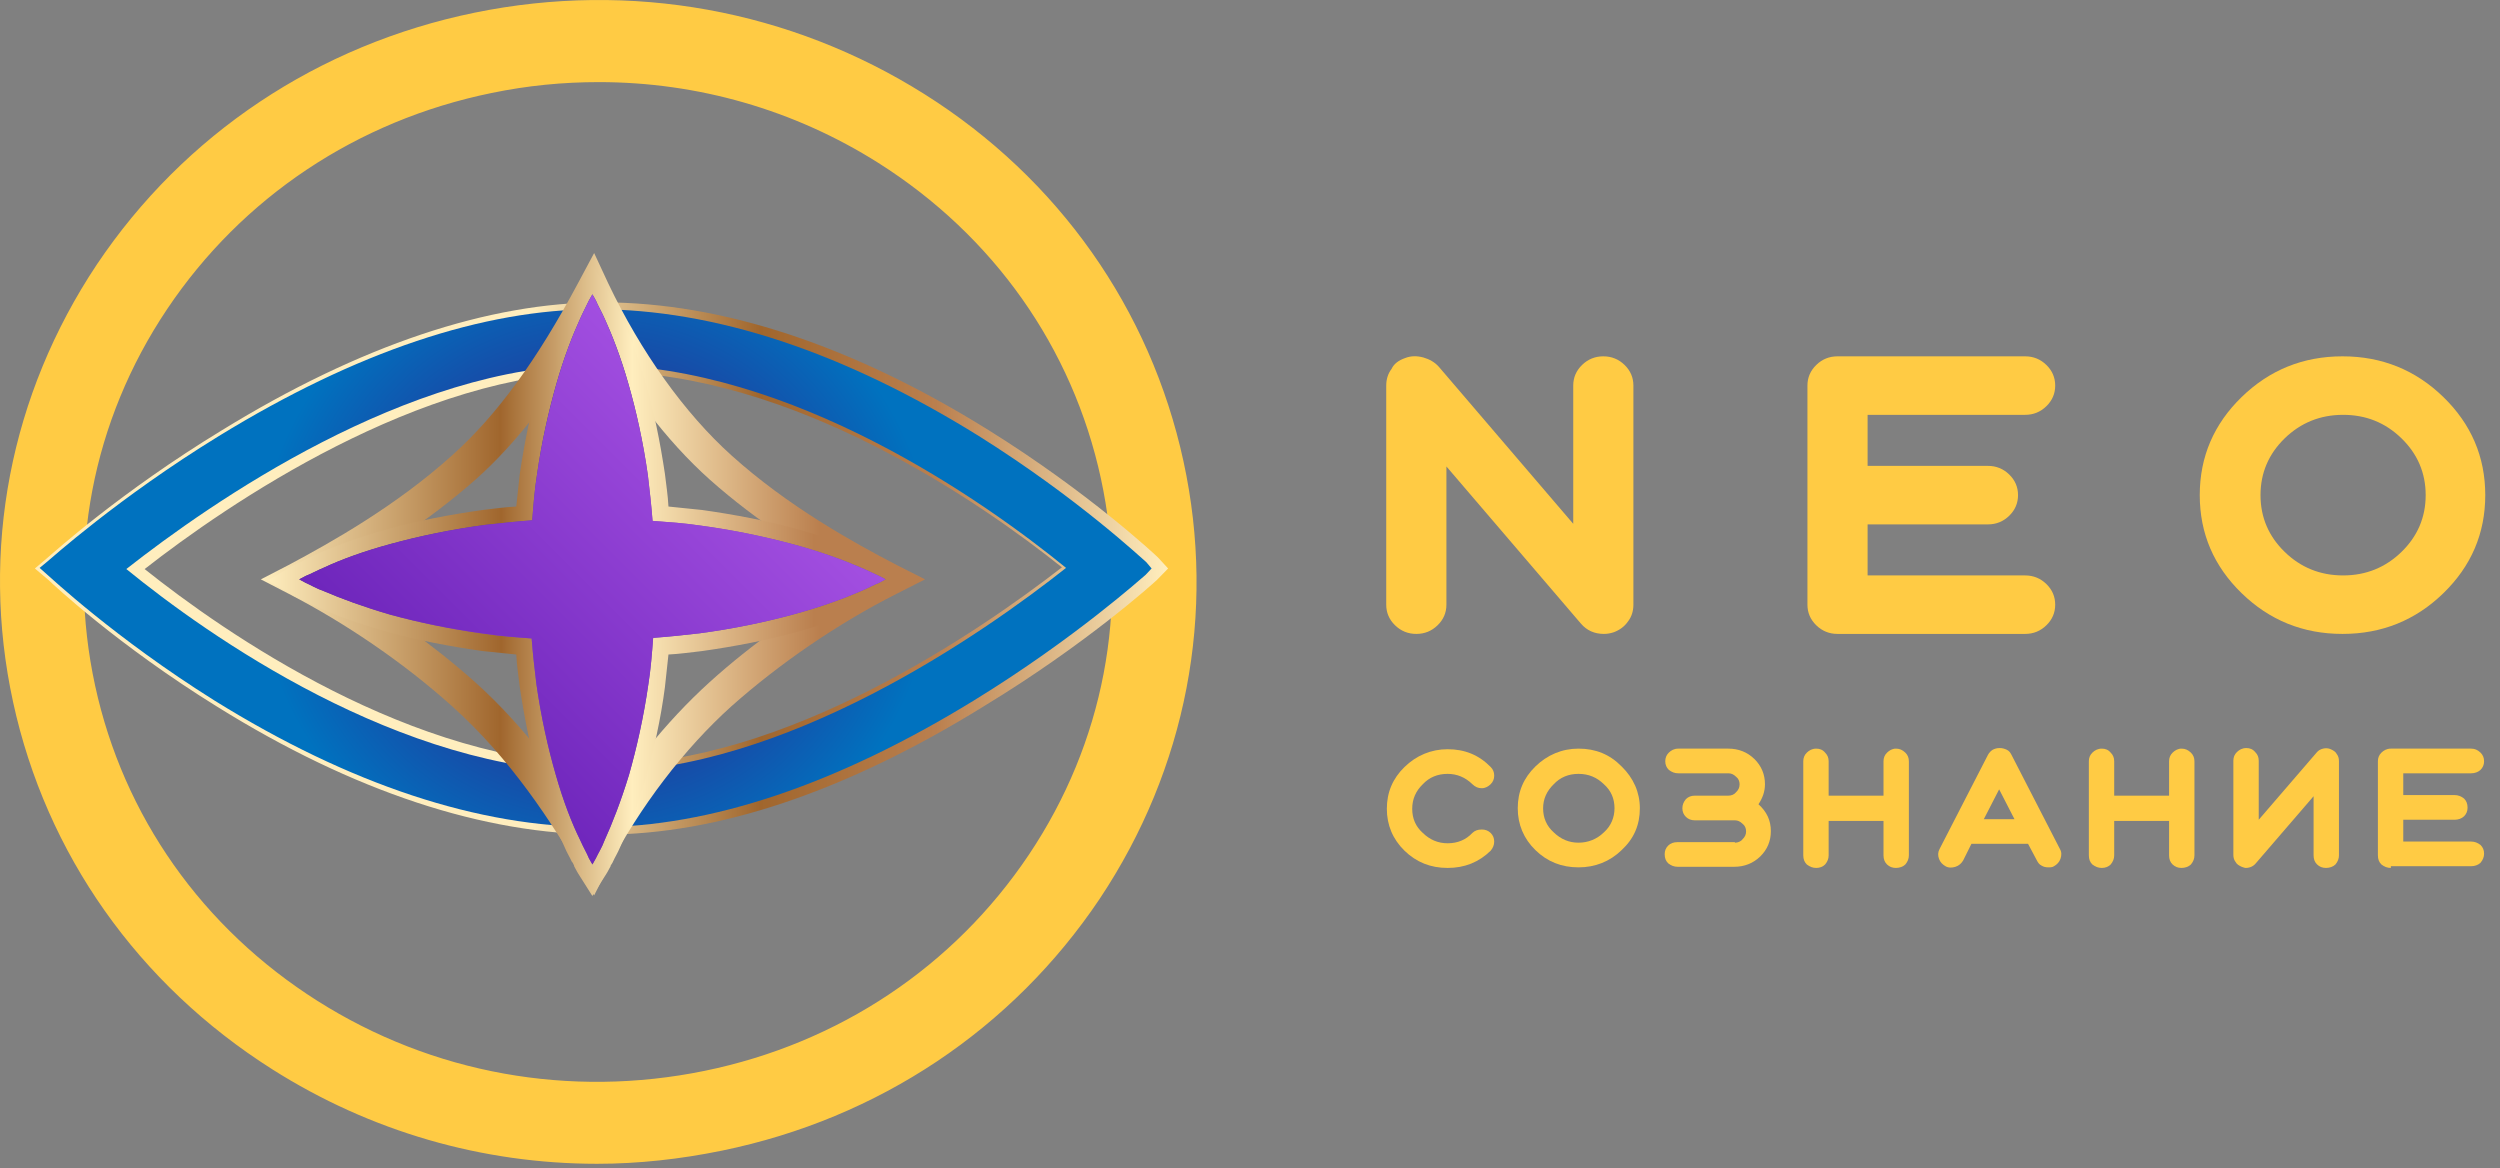 <?xml version="1.0" encoding="UTF-8"?> <svg xmlns="http://www.w3.org/2000/svg" width="122" height="57" viewBox="0 0 122 57" fill="none"><rect x="0" y="0" width="122" height="57" fill="#808080" stroke="none"/> <path d="M70.643 42.355C69.808 42.355 69.117 42.075 68.541 41.515C67.966 40.956 67.678 40.256 67.678 39.472C67.678 38.661 67.966 37.989 68.541 37.429C69.117 36.869 69.837 36.562 70.643 36.562C71.478 36.562 72.169 36.841 72.744 37.429C72.859 37.541 72.917 37.681 72.917 37.849C72.917 38.017 72.859 38.157 72.744 38.269C72.629 38.381 72.485 38.465 72.312 38.465C72.14 38.465 71.996 38.409 71.852 38.269C71.507 37.933 71.103 37.765 70.643 37.765C70.153 37.765 69.75 37.933 69.434 38.269C69.088 38.605 68.916 38.996 68.916 39.472C68.916 39.948 69.088 40.34 69.434 40.648C69.779 40.984 70.182 41.152 70.643 41.152C71.132 41.152 71.535 40.984 71.852 40.648C71.967 40.536 72.111 40.48 72.312 40.48C72.485 40.48 72.629 40.536 72.744 40.648C72.859 40.76 72.917 40.9 72.917 41.068C72.917 41.236 72.859 41.376 72.744 41.515C72.169 42.075 71.478 42.355 70.643 42.355Z" fill="url(#paint0_linear_1426_248)"></path> <path d="M74.066 39.444C74.066 38.633 74.354 37.961 74.93 37.401C75.506 36.841 76.225 36.533 77.031 36.533C77.866 36.533 78.557 36.813 79.133 37.401C79.709 37.961 80.025 38.66 80.025 39.444C80.025 40.256 79.738 40.928 79.133 41.487C78.557 42.047 77.838 42.327 77.031 42.327C76.197 42.327 75.506 42.047 74.93 41.487C74.354 40.928 74.066 40.228 74.066 39.444ZM78.788 39.444C78.788 38.968 78.615 38.577 78.269 38.269C77.924 37.933 77.521 37.765 77.031 37.765C76.542 37.765 76.139 37.933 75.823 38.269C75.477 38.605 75.304 38.996 75.304 39.444C75.304 39.92 75.477 40.312 75.823 40.62C76.168 40.956 76.571 41.123 77.031 41.123C77.492 41.123 77.924 40.956 78.269 40.62C78.615 40.312 78.788 39.892 78.788 39.444Z" fill="url(#paint1_linear_1426_248)"></path> <path d="M84.662 41.123C84.806 41.123 84.95 41.068 85.036 40.956C85.151 40.844 85.209 40.732 85.209 40.564C85.209 40.424 85.151 40.284 85.036 40.2C84.921 40.088 84.806 40.032 84.662 40.032L82.704 40.032C82.532 40.032 82.388 39.976 82.273 39.864C82.157 39.752 82.1 39.612 82.1 39.444C82.1 39.276 82.157 39.136 82.273 38.996C82.388 38.884 82.532 38.828 82.704 38.828L84.345 38.828C84.489 38.828 84.633 38.773 84.72 38.66C84.835 38.549 84.892 38.437 84.892 38.269C84.892 38.129 84.835 37.989 84.72 37.905C84.605 37.793 84.489 37.737 84.345 37.737L81.898 37.737C81.726 37.737 81.582 37.681 81.438 37.569C81.323 37.457 81.265 37.317 81.265 37.149C81.265 36.981 81.323 36.841 81.438 36.729C81.553 36.617 81.697 36.533 81.898 36.533L84.345 36.533C84.835 36.533 85.267 36.701 85.612 37.037C85.957 37.373 86.13 37.793 86.13 38.269C86.13 38.633 86.015 38.94 85.814 39.248C86.217 39.612 86.418 40.032 86.418 40.564C86.418 41.039 86.245 41.459 85.9 41.795C85.555 42.131 85.123 42.299 84.633 42.299L81.87 42.299C81.697 42.299 81.553 42.243 81.409 42.131C81.294 42.019 81.236 41.879 81.236 41.683C81.236 41.515 81.294 41.375 81.409 41.263C81.524 41.151 81.668 41.096 81.87 41.096L84.662 41.096L84.662 41.123Z" fill="url(#paint2_linear_1426_248)"></path> <path d="M88.633 42.355C88.461 42.355 88.317 42.299 88.173 42.187C88.058 42.075 88 41.935 88 41.739L88 37.149C88 36.981 88.058 36.841 88.173 36.729C88.288 36.617 88.432 36.533 88.633 36.533C88.806 36.533 88.95 36.589 89.065 36.729C89.18 36.841 89.238 36.981 89.238 37.149L89.238 38.828L91.915 38.828L91.915 37.149C91.915 36.981 91.973 36.841 92.088 36.729C92.203 36.617 92.347 36.533 92.52 36.533C92.692 36.533 92.836 36.589 92.98 36.729C93.095 36.841 93.153 36.981 93.153 37.149L93.153 41.739C93.153 41.907 93.095 42.047 92.98 42.187C92.865 42.299 92.692 42.355 92.52 42.355C92.347 42.355 92.203 42.299 92.088 42.187C91.973 42.075 91.915 41.935 91.915 41.739L91.915 40.06L89.238 40.06L89.238 41.739C89.238 41.907 89.18 42.047 89.065 42.187C88.95 42.299 88.806 42.355 88.633 42.355Z" fill="url(#paint3_linear_1426_248)"></path> <path d="M94.939 42.271C94.795 42.187 94.68 42.075 94.622 41.907C94.565 41.739 94.565 41.599 94.651 41.431L97.011 36.841C97.069 36.729 97.156 36.645 97.242 36.589C97.357 36.533 97.443 36.505 97.587 36.505C97.702 36.505 97.818 36.533 97.933 36.589C98.048 36.645 98.106 36.729 98.163 36.841L100.524 41.431C100.61 41.571 100.61 41.739 100.552 41.907C100.495 42.075 100.38 42.187 100.236 42.271C100.149 42.327 100.063 42.327 99.948 42.327C99.833 42.327 99.718 42.299 99.631 42.243C99.516 42.187 99.459 42.103 99.401 41.991L98.969 41.179L96.206 41.179L95.802 41.991C95.716 42.131 95.601 42.243 95.428 42.299C95.255 42.355 95.083 42.355 94.939 42.271ZM96.81 39.976L98.307 39.976L97.558 38.52L96.81 39.976Z" fill="url(#paint4_linear_1426_248)"></path> <path d="M102.569 42.355C102.396 42.355 102.252 42.299 102.108 42.187C101.993 42.075 101.936 41.935 101.936 41.739L101.936 37.149C101.936 36.981 101.993 36.841 102.108 36.729C102.223 36.617 102.367 36.533 102.569 36.533C102.742 36.533 102.886 36.589 103.001 36.729C103.116 36.841 103.173 36.981 103.173 37.149L103.173 38.828L105.851 38.828L105.851 37.149C105.851 36.981 105.908 36.841 106.023 36.729C106.139 36.617 106.282 36.533 106.455 36.533C106.628 36.533 106.772 36.589 106.916 36.729C107.031 36.841 107.089 36.981 107.089 37.149L107.089 41.739C107.089 41.907 107.031 42.047 106.916 42.187C106.801 42.299 106.628 42.355 106.455 42.355C106.282 42.355 106.139 42.299 106.023 42.187C105.908 42.075 105.851 41.935 105.851 41.739L105.851 40.06L103.173 40.06L103.173 41.739C103.173 41.907 103.116 42.047 103.001 42.187C102.886 42.299 102.742 42.355 102.569 42.355Z" fill="url(#paint5_linear_1426_248)"></path> <path d="M109.391 42.299C109.276 42.243 109.161 42.187 109.103 42.075C109.017 41.963 108.988 41.851 108.988 41.711L108.988 37.121C108.988 36.953 109.046 36.813 109.161 36.701C109.276 36.589 109.42 36.505 109.622 36.505C109.794 36.505 109.938 36.561 110.053 36.701C110.169 36.813 110.226 36.953 110.226 37.121L110.226 40.004L113.047 36.729C113.134 36.617 113.249 36.561 113.364 36.533C113.479 36.505 113.623 36.505 113.738 36.561C113.853 36.617 113.969 36.673 114.026 36.785C114.112 36.897 114.141 37.009 114.141 37.149L114.141 41.739C114.141 41.907 114.084 42.047 113.969 42.187C113.853 42.299 113.681 42.355 113.508 42.355C113.335 42.355 113.191 42.299 113.076 42.187C112.961 42.075 112.903 41.935 112.903 41.739L112.903 38.856L110.082 42.131C109.967 42.271 109.794 42.355 109.593 42.355C109.535 42.355 109.478 42.327 109.391 42.299Z" fill="url(#paint6_linear_1426_248)"></path> <path d="M116.674 42.355C116.502 42.355 116.358 42.299 116.214 42.187C116.099 42.075 116.041 41.935 116.041 41.739L116.041 37.149C116.041 36.981 116.099 36.841 116.214 36.729C116.329 36.617 116.473 36.533 116.674 36.533L120.589 36.533C120.762 36.533 120.906 36.589 121.05 36.729C121.165 36.841 121.223 36.981 121.223 37.149C121.223 37.317 121.165 37.457 121.05 37.569C120.935 37.681 120.762 37.737 120.589 37.737L117.279 37.737L117.279 38.8L119.783 38.8C119.956 38.8 120.1 38.856 120.244 38.968C120.359 39.08 120.417 39.22 120.417 39.416C120.417 39.584 120.359 39.724 120.244 39.836C120.129 39.948 119.956 40.004 119.783 40.004L117.279 40.004L117.279 41.068L120.589 41.068C120.762 41.068 120.906 41.123 121.05 41.235C121.165 41.347 121.223 41.487 121.223 41.655C121.223 41.823 121.165 41.963 121.05 42.103C120.935 42.215 120.762 42.271 120.589 42.271L116.674 42.271L116.674 42.355Z" fill="url(#paint7_linear_1426_248)"></path> <path d="M68.57 17.473C68.858 17.361 69.145 17.361 69.462 17.445C69.75 17.529 70.009 17.669 70.21 17.893L76.774 25.562L76.774 18.817C76.774 18.425 76.918 18.089 77.206 17.809C77.494 17.529 77.839 17.389 78.242 17.389C78.645 17.389 78.991 17.529 79.279 17.809C79.567 18.089 79.71 18.425 79.71 18.817L79.71 29.508C79.71 29.816 79.624 30.096 79.451 30.32C79.279 30.572 79.048 30.739 78.76 30.851C78.588 30.907 78.444 30.935 78.271 30.935C77.811 30.935 77.436 30.767 77.148 30.431L70.585 22.763L70.585 29.508C70.585 29.9 70.441 30.236 70.153 30.515C69.865 30.795 69.52 30.935 69.117 30.935C68.714 30.935 68.368 30.795 68.08 30.515C67.792 30.236 67.648 29.9 67.648 29.508L67.648 18.817C67.648 18.509 67.735 18.229 67.907 18.005C68.023 17.753 68.253 17.585 68.57 17.473Z" fill="url(#paint8_linear_1426_248)"></path> <path d="M89.671 30.935C89.268 30.935 88.923 30.795 88.635 30.515C88.347 30.236 88.203 29.9 88.203 29.508L88.203 18.817C88.203 18.425 88.347 18.089 88.635 17.809C88.923 17.529 89.268 17.389 89.671 17.389L98.826 17.389C99.229 17.389 99.574 17.529 99.862 17.809C100.15 18.089 100.294 18.425 100.294 18.817C100.294 19.208 100.15 19.544 99.862 19.824C99.574 20.104 99.229 20.244 98.826 20.244L91.139 20.244L91.139 22.735L97.012 22.735C97.415 22.735 97.761 22.875 98.049 23.155C98.336 23.435 98.48 23.77 98.48 24.162C98.48 24.554 98.336 24.89 98.049 25.17C97.761 25.45 97.415 25.59 97.012 25.59L91.139 25.59L91.139 28.081L98.826 28.081C99.229 28.081 99.574 28.221 99.862 28.5C100.15 28.78 100.294 29.116 100.294 29.508C100.294 29.9 100.15 30.236 99.862 30.515C99.574 30.795 99.229 30.935 98.826 30.935L89.671 30.935V30.935Z" fill="url(#paint9_linear_1426_248)"></path> <path d="M107.348 24.162C107.348 22.287 108.039 20.692 109.392 19.376C110.745 18.061 112.385 17.389 114.314 17.389C116.243 17.389 117.884 18.061 119.237 19.376C120.59 20.692 121.281 22.287 121.281 24.162C121.281 26.038 120.59 27.633 119.237 28.948C117.884 30.264 116.243 30.935 114.314 30.935C112.385 30.935 110.745 30.264 109.392 28.948C108.039 27.633 107.348 26.038 107.348 24.162ZM118.373 24.162C118.373 23.071 117.97 22.147 117.193 21.391C116.387 20.608 115.437 20.244 114.343 20.244C113.22 20.244 112.27 20.636 111.493 21.391C110.716 22.147 110.313 23.071 110.313 24.162C110.313 25.254 110.716 26.177 111.493 26.933C112.27 27.689 113.22 28.081 114.343 28.081C115.466 28.081 116.416 27.689 117.193 26.933C117.97 26.177 118.373 25.254 118.373 24.162Z" fill="url(#paint10_linear_1426_248)"></path> <path d="M29.138 56.793C23.553 56.793 18.084 55.225 13.276 52.175C6.742 48.032 2.251 41.679 0.639 34.262C-0.974 26.846 0.495 19.261 4.726 12.908C8.987 6.554 15.522 2.188 23.151 0.621C30.779 -0.946 38.581 0.481 45.115 4.595C51.65 8.709 56.141 15.091 57.753 22.507C59.365 29.924 57.897 37.509 53.665 43.862C49.405 50.216 42.87 54.582 35.241 56.149C33.197 56.569 31.154 56.793 29.138 56.793ZM29.225 4.007C27.469 4.007 25.741 4.175 23.985 4.539C17.422 5.883 11.808 9.633 8.152 15.091C4.496 20.548 3.258 27.07 4.64 33.451C6.022 39.832 9.879 45.29 15.493 48.844C21.107 52.399 27.814 53.602 34.378 52.259C40.941 50.915 46.555 47.165 50.211 41.707C53.867 36.249 55.105 29.728 53.723 23.347C52.341 16.966 48.484 11.508 42.87 7.954C38.753 5.351 34.032 4.007 29.225 4.007Z" fill="url(#paint11_linear_1426_248)"></path> <path d="M56.228 27.433C56.084 27.322 52.918 24.327 48.053 21.276C41.431 17.162 35.156 15.091 29.369 15.091C23.871 15.091 17.682 17.162 10.974 21.276C6.051 24.299 2.741 27.294 2.597 27.405L2.223 27.713L2.568 28.021C2.712 28.133 5.879 31.128 10.744 34.179C17.365 38.293 23.641 40.364 29.427 40.364C34.925 40.364 41.115 38.293 47.822 34.179C52.745 31.156 56.056 28.161 56.2 28.049L56.487 27.741L56.228 27.433ZM29.456 37.677C19.869 37.677 10.427 30.988 6.483 27.769C10.542 24.579 20.215 17.806 29.369 17.806C38.956 17.806 48.398 24.495 52.342 27.713C48.312 30.904 38.639 37.677 29.456 37.677Z" fill="url(#paint12_linear_1426_248)"></path> <path d="M29.454 40.728C23.61 40.728 17.248 38.629 10.598 34.487C5.762 31.492 2.596 28.526 2.365 28.302L1.703 27.742L2.394 27.154C2.596 26.986 5.906 23.991 10.829 20.997C17.565 16.855 23.841 14.755 29.397 14.755C35.241 14.755 41.603 16.855 48.253 20.997C53.147 24.047 56.371 27.07 56.486 27.182L56.515 27.21L57.004 27.742L56.457 28.302C56.313 28.442 53.003 31.436 48.022 34.459C41.286 38.629 35.039 40.728 29.454 40.728ZM2.797 27.742L2.855 27.798C2.999 27.91 6.136 30.904 10.973 33.899C17.536 37.957 23.755 40.029 29.454 40.029C34.895 40.029 41.027 37.957 47.648 33.899C52.456 30.96 55.709 28.05 55.968 27.826L56.025 27.742L55.968 27.686C55.737 27.49 52.6 24.551 47.85 21.584C41.286 17.526 35.068 15.455 29.368 15.455C23.927 15.455 17.795 17.526 11.174 21.584C6.28 24.579 2.999 27.546 2.855 27.686L2.797 27.742ZM29.454 38.013C25.223 38.013 20.588 36.726 15.694 34.235C11.664 32.164 8.353 29.729 6.252 28.05L5.906 27.77L6.252 27.49C8.411 25.811 11.808 23.348 15.838 21.277C20.789 18.73 25.338 17.442 29.368 17.442C33.6 17.442 38.235 18.73 43.129 21.221C47.159 23.292 50.469 25.727 52.571 27.406L52.916 27.686L52.571 27.966C50.412 29.645 47.015 32.108 42.985 34.179C38.062 36.726 33.485 38.013 29.454 38.013ZM7.058 27.77C10.915 30.849 20.156 37.314 29.483 37.314C38.35 37.314 47.821 30.793 51.822 27.686C47.965 24.607 38.724 18.142 29.397 18.142C20.502 18.142 11.03 24.663 7.058 27.77Z" fill="url(#paint13_linear_1426_248)"></path> <path d="M55.939 27.433C55.795 27.322 52.629 24.327 47.764 21.276C41.142 17.162 34.867 15.091 29.08 15.091C23.582 15.091 17.393 17.162 10.685 21.276C5.762 24.299 2.452 27.294 2.308 27.405L1.934 27.713L2.279 28.021C2.423 28.133 5.59 31.128 10.455 34.179C17.076 38.293 23.352 40.364 29.138 40.364C34.636 40.364 40.826 38.293 47.533 34.179C52.456 31.156 55.767 28.161 55.91 28.049L56.198 27.741L55.939 27.433ZM29.138 37.677C19.552 37.677 10.109 30.988 6.165 27.769C10.224 24.579 19.897 17.806 29.052 17.806C38.638 17.806 48.08 24.495 52.024 27.713C47.994 30.904 38.321 37.677 29.138 37.677Z" fill="url(#paint14_radial_1426_248)"></path> <path d="M28.994 43.695L28.245 42.407C26.978 40.224 24.934 37.033 22.056 34.459C19.753 32.388 16.903 30.428 14.082 28.973L12.729 28.273L14.082 27.574C16.183 26.454 19.321 24.691 22.056 22.228C24.244 20.269 26.201 17.582 28.216 13.803L28.994 12.348L29.684 13.832C31.268 17.162 33.398 20.157 35.701 22.228C38.436 24.691 41.602 26.454 43.762 27.574L45.143 28.273L43.762 28.973C40.883 30.428 38.033 32.388 35.701 34.459C33.369 36.558 31.239 39.356 29.656 42.379L28.994 43.695ZM16.154 28.273C18.659 29.701 21.106 31.436 23.178 33.283C25.712 35.55 27.583 38.237 28.936 40.392C30.519 37.677 32.506 35.214 34.636 33.283C36.68 31.436 39.156 29.673 41.718 28.273C39.616 27.126 36.996 25.503 34.636 23.403C32.506 21.5 30.519 18.869 28.936 15.931C27.093 19.177 25.251 21.584 23.207 23.403C20.818 25.503 18.227 27.126 16.154 28.273Z" fill="url(#paint15_linear_1426_248)"></path> <path d="M28.907 43.723L28.216 42.631C28.216 42.631 28.13 42.491 28.015 42.267L28.015 42.239C27.986 42.183 27.957 42.099 27.9 42.043C27.814 41.847 27.669 41.623 27.554 41.344C27.238 40.672 26.777 39.552 26.345 38.097C25.913 36.67 25.597 35.074 25.366 33.535C25.309 33.031 25.223 32.499 25.194 31.94C24.618 31.884 24.071 31.828 23.553 31.772C21.97 31.548 20.329 31.24 18.86 30.82C17.364 30.4 16.212 29.953 15.521 29.645C15.233 29.533 15.003 29.393 14.802 29.309C14.715 29.281 14.658 29.225 14.6 29.197L14.571 29.197C14.341 29.085 14.197 29.001 14.197 29.001L13.074 28.329L14.197 27.657C14.197 27.657 14.341 27.573 14.571 27.462L14.6 27.462C14.658 27.434 14.744 27.406 14.802 27.35C15.003 27.266 15.233 27.126 15.521 27.014C16.212 26.706 17.364 26.258 18.86 25.838C20.329 25.418 21.97 25.111 23.553 24.887C24.071 24.831 24.618 24.747 25.194 24.719C25.251 24.159 25.309 23.627 25.366 23.123C25.597 21.584 25.913 19.989 26.345 18.561C26.777 17.078 27.238 15.986 27.554 15.315C27.669 15.035 27.814 14.811 27.9 14.615C27.929 14.531 27.986 14.475 28.015 14.419L28.015 14.391C28.13 14.167 28.216 14.027 28.216 14.027L28.907 12.936L29.598 14.027C29.598 14.027 29.685 14.167 29.8 14.391L29.8 14.419C29.829 14.475 29.857 14.559 29.915 14.615C30.001 14.811 30.145 15.035 30.26 15.315C30.577 15.986 31.038 17.106 31.47 18.561C31.901 19.989 32.218 21.584 32.448 23.123C32.506 23.627 32.592 24.159 32.621 24.719C33.197 24.775 33.744 24.831 34.262 24.887C35.845 25.111 37.486 25.418 38.954 25.838C40.48 26.258 41.603 26.706 42.294 27.014C42.581 27.126 42.812 27.266 43.013 27.35C43.1 27.378 43.157 27.434 43.215 27.462L43.244 27.462C43.474 27.573 43.618 27.657 43.618 27.657L44.741 28.329L43.618 29.001C43.618 29.001 43.474 29.085 43.244 29.197L43.215 29.197C43.157 29.225 43.071 29.253 43.013 29.309C42.812 29.393 42.581 29.533 42.294 29.645C41.603 29.953 40.451 30.4 38.954 30.82C37.457 31.24 35.845 31.548 34.262 31.772C33.744 31.828 33.197 31.912 32.621 31.94C32.563 32.499 32.506 33.031 32.448 33.535C32.247 35.074 31.901 36.67 31.47 38.097C31.038 39.552 30.577 40.672 30.26 41.344C30.145 41.623 30.001 41.847 29.915 42.043C29.886 42.127 29.829 42.183 29.8 42.239L29.8 42.267C29.685 42.491 29.598 42.631 29.598 42.631L28.907 43.723ZM16.442 28.301C17.047 28.553 18.026 28.917 19.292 29.281C20.703 29.673 22.258 29.98 23.754 30.176C24.445 30.26 25.165 30.344 26 30.4L26.72 30.456L26.777 31.156C26.835 31.968 26.921 32.667 27.007 33.311C27.209 34.794 27.526 36.306 27.929 37.649C28.303 38.881 28.677 39.832 28.936 40.42C29.195 39.832 29.57 38.881 29.944 37.649C30.347 36.278 30.663 34.766 30.865 33.311C30.951 32.639 31.038 31.94 31.095 31.128L31.153 30.428L31.872 30.372C32.707 30.316 33.427 30.232 34.089 30.148C35.615 29.953 37.169 29.645 38.58 29.253C39.847 28.917 40.825 28.525 41.401 28.301C40.797 28.049 39.818 27.686 38.551 27.35C37.141 26.958 35.586 26.65 34.089 26.454C33.398 26.37 32.679 26.286 31.844 26.23L31.153 26.174L31.095 25.502C31.038 24.691 30.951 23.991 30.865 23.319C30.663 21.836 30.347 20.325 29.944 18.953C29.598 17.722 29.195 16.77 28.965 16.182C28.706 16.77 28.332 17.722 27.986 18.953C27.583 20.325 27.267 21.836 27.065 23.291C26.979 23.963 26.892 24.663 26.835 25.474L26.777 26.174L26.057 26.23C25.251 26.286 24.503 26.37 23.812 26.454C22.286 26.65 20.732 26.958 19.35 27.35C18.026 27.657 17.018 28.049 16.442 28.301Z" fill="url(#paint16_linear_1426_248)"></path> <path d="M42.9 28.106C42.698 28.022 42.382 27.854 41.979 27.686C41.201 27.35 40.079 26.93 38.726 26.566C37.373 26.202 35.818 25.867 34.148 25.643C33.4 25.531 32.623 25.475 31.845 25.419C31.788 24.663 31.701 23.907 31.615 23.18C31.385 21.556 31.039 20.017 30.665 18.73C30.291 17.414 29.859 16.323 29.514 15.567C29.341 15.175 29.168 14.895 29.082 14.671C28.967 14.476 28.909 14.364 28.909 14.364C28.909 14.364 28.851 14.476 28.736 14.671C28.65 14.867 28.477 15.175 28.305 15.567C27.959 16.323 27.527 17.414 27.153 18.73C26.779 20.045 26.433 21.556 26.203 23.18C26.088 23.907 26.03 24.635 25.973 25.391C25.195 25.447 24.418 25.531 23.67 25.615C22 25.839 20.417 26.174 19.092 26.538C17.739 26.902 16.617 27.322 15.839 27.686C15.436 27.854 15.149 28.022 14.918 28.106C14.717 28.218 14.602 28.274 14.602 28.274C14.602 28.274 14.717 28.329 14.918 28.442C15.12 28.525 15.436 28.721 15.839 28.861C16.617 29.197 17.739 29.617 19.092 30.009C20.445 30.373 22 30.709 23.67 30.932C24.418 31.044 25.167 31.1 25.944 31.156C26.002 31.912 26.088 32.668 26.174 33.367C26.404 34.991 26.75 36.53 27.124 37.818C27.498 39.133 27.93 40.224 28.305 40.98C28.477 41.372 28.65 41.652 28.736 41.876C28.851 42.072 28.909 42.184 28.909 42.184C28.909 42.184 28.967 42.072 29.082 41.876C29.168 41.68 29.37 41.372 29.514 40.98C29.859 40.224 30.291 39.133 30.694 37.818C31.068 36.502 31.413 34.991 31.644 33.367C31.759 32.64 31.817 31.884 31.874 31.128C32.651 31.072 33.429 30.988 34.148 30.904C35.818 30.68 37.401 30.345 38.726 29.981C40.079 29.617 41.201 29.197 41.979 28.861C42.382 28.693 42.669 28.525 42.9 28.442C43.101 28.329 43.217 28.274 43.217 28.274C43.217 28.274 43.13 28.218 42.9 28.106Z" fill="url(#paint17_linear_1426_248)"></path> <path d="M42.9 28.106C42.698 28.022 42.382 27.854 41.979 27.686C41.201 27.35 40.079 26.93 38.726 26.566C37.373 26.202 35.818 25.867 34.148 25.643C33.4 25.531 32.623 25.475 31.845 25.419C31.788 24.663 31.701 23.907 31.615 23.18C31.385 21.556 31.039 20.017 30.665 18.73C30.291 17.414 29.859 16.323 29.514 15.567C29.341 15.175 29.168 14.895 29.082 14.671C28.967 14.476 28.909 14.364 28.909 14.364C28.909 14.364 28.851 14.476 28.736 14.671C28.65 14.867 28.477 15.175 28.305 15.567C27.959 16.323 27.527 17.414 27.153 18.73C26.779 20.045 26.433 21.556 26.203 23.18C26.088 23.907 26.03 24.635 25.973 25.391C25.195 25.447 24.418 25.531 23.67 25.615C22 25.839 20.417 26.174 19.092 26.538C17.739 26.902 16.617 27.322 15.839 27.686C15.436 27.854 15.149 28.022 14.918 28.106C14.717 28.218 14.602 28.274 14.602 28.274C14.602 28.274 14.717 28.329 14.918 28.442C15.12 28.525 15.436 28.721 15.839 28.861C16.617 29.197 17.739 29.617 19.092 30.009C20.445 30.373 22 30.709 23.67 30.932C24.418 31.044 25.167 31.1 25.944 31.156C26.002 31.912 26.088 32.668 26.174 33.367C26.404 34.991 26.75 36.53 27.124 37.818C27.498 39.133 27.93 40.224 28.305 40.98C28.477 41.372 28.65 41.652 28.736 41.876C28.851 42.072 28.909 42.184 28.909 42.184C28.909 42.184 28.967 42.072 29.082 41.876C29.168 41.68 29.37 41.372 29.514 40.98C29.859 40.224 30.291 39.133 30.694 37.818C31.068 36.502 31.413 34.991 31.644 33.367C31.759 32.64 31.817 31.884 31.874 31.128C32.651 31.072 33.429 30.988 34.148 30.904C35.818 30.68 37.401 30.345 38.726 29.981C40.079 29.617 41.201 29.197 41.979 28.861C42.382 28.693 42.669 28.525 42.9 28.442C43.101 28.329 43.217 28.274 43.217 28.274C43.217 28.274 43.13 28.218 42.9 28.106Z" fill="url(#paint18_linear_1426_248)"></path> <defs> <linearGradient id="paint0_linear_1426_248" x1="67.678" y1="42.355" x2="73.423" y2="37.333" gradientUnits="userSpaceOnUse"> <stop stop-color="#FFCB44"></stop> </linearGradient> <linearGradient id="paint1_linear_1426_248" x1="74.066" y1="42.327" x2="79.863" y2="36.563" gradientUnits="userSpaceOnUse"> <stop stop-color="#FFCB44"></stop> </linearGradient> <linearGradient id="paint2_linear_1426_248" x1="81.236" y1="42.299" x2="86.949" y2="37.336" gradientUnits="userSpaceOnUse"> <stop stop-color="#FFCB44"></stop> </linearGradient> <linearGradient id="paint3_linear_1426_248" x1="88" y1="42.355" x2="93.755" y2="37.431" gradientUnits="userSpaceOnUse"> <stop stop-color="#FFCB44"></stop> </linearGradient> <linearGradient id="paint4_linear_1426_248" x1="94.582" y1="42.338" x2="100.418" y2="36.524" gradientUnits="userSpaceOnUse"> <stop stop-color="#FFCB44"></stop> </linearGradient> <linearGradient id="paint5_linear_1426_248" x1="101.936" y1="42.355" x2="107.69" y2="37.431" gradientUnits="userSpaceOnUse"> <stop stop-color="#FFCB44"></stop> </linearGradient> <linearGradient id="paint6_linear_1426_248" x1="108.988" y1="42.355" x2="114.766" y2="37.434" gradientUnits="userSpaceOnUse"> <stop stop-color="#FFCB44"></stop> </linearGradient> <linearGradient id="paint7_linear_1426_248" x1="116.041" y1="42.355" x2="121.801" y2="37.399" gradientUnits="userSpaceOnUse"> <stop stop-color="#FFCB44"></stop> </linearGradient> <linearGradient id="paint8_linear_1426_248" x1="67.648" y1="30.935" x2="81.055" y2="19.399" gradientUnits="userSpaceOnUse"> <stop stop-color="#FFCB44"></stop> </linearGradient> <linearGradient id="paint9_linear_1426_248" x1="88.203" y1="30.935" x2="101.611" y2="19.367" gradientUnits="userSpaceOnUse"> <stop stop-color="#FFCB44"></stop> </linearGradient> <linearGradient id="paint10_linear_1426_248" x1="107.348" y1="30.935" x2="120.901" y2="17.459" gradientUnits="userSpaceOnUse"> <stop stop-color="#FFCB44"></stop> </linearGradient> <linearGradient id="paint11_linear_1426_248" x1="5.04782e-07" y1="56.793" x2="56.824" y2="0.316" gradientUnits="userSpaceOnUse"> <stop stop-color="#FFCB44"></stop> </linearGradient> <linearGradient id="paint12_linear_1426_248" x1="2.239" y1="27.733" x2="56.514" y2="27.733" gradientUnits="userSpaceOnUse"> <stop stop-color="#FFEEBE"></stop> <stop offset="0.36" stop-color="#A0662D"></stop> <stop offset="0.561" stop-color="#FFEEBE"></stop> <stop offset="0.841" stop-color="#BA7F4E"></stop> </linearGradient> <linearGradient id="paint13_linear_1426_248" x1="1.689" y1="27.734" x2="56.996" y2="27.734" gradientUnits="userSpaceOnUse"> <stop offset="0.439" stop-color="#FFEEBE"></stop> <stop offset="0.64" stop-color="#A0662D"></stop> <stop offset="0.795" stop-color="#BA7F4E"></stop> <stop offset="1" stop-color="#FFEEBE"></stop> </linearGradient> <radialGradient id="paint14_radial_1426_248" cx="0" cy="0" r="1" gradientUnits="userSpaceOnUse" gradientTransform="translate(29.068 27.733) scale(21.276 20.684)"> <stop stop-color="#00FFFF"></stop> <stop offset="0.281" stop-color="#292D95"></stop> <stop offset="0.775" stop-color="#0072BF"></stop> <stop offset="0.895" stop-color="#0072BF"></stop> </radialGradient> <linearGradient id="paint15_linear_1426_248" x1="12.742" y1="28.023" x2="45.145" y2="28.023" gradientUnits="userSpaceOnUse"> <stop stop-color="#FFEEBE"></stop> <stop offset="0.36" stop-color="#A0662D"></stop> <stop offset="0.561" stop-color="#FFEEBE"></stop> <stop offset="0.841" stop-color="#BA7F4E"></stop> </linearGradient> <linearGradient id="paint16_linear_1426_248" x1="13.021" y1="28.285" x2="44.788" y2="28.285" gradientUnits="userSpaceOnUse"> <stop stop-color="#FFEEBE"></stop> <stop offset="0.36" stop-color="#A0662D"></stop> <stop offset="0.561" stop-color="#FFEEBE"></stop> <stop offset="0.841" stop-color="#BA7F4E"></stop> </linearGradient> <linearGradient id="paint17_linear_1426_248" x1="31.831" y1="33.219" x2="19.942" y2="12.039" gradientUnits="userSpaceOnUse"> <stop stop-color="#6A57A3"></stop> <stop offset="0.281" stop-color="#8E57A2"></stop> <stop offset="0.591" stop-color="#353F69"></stop> <stop offset="0.895" stop-color="#6A57A3"></stop> </linearGradient> <linearGradient id="paint18_linear_1426_248" x1="14.602" y1="42.184" x2="42.437" y2="14.507" gradientUnits="userSpaceOnUse"> <stop stop-color="#5411A9"></stop> <stop offset="1" stop-color="#BB62F2"></stop> </linearGradient> </defs> </svg> 